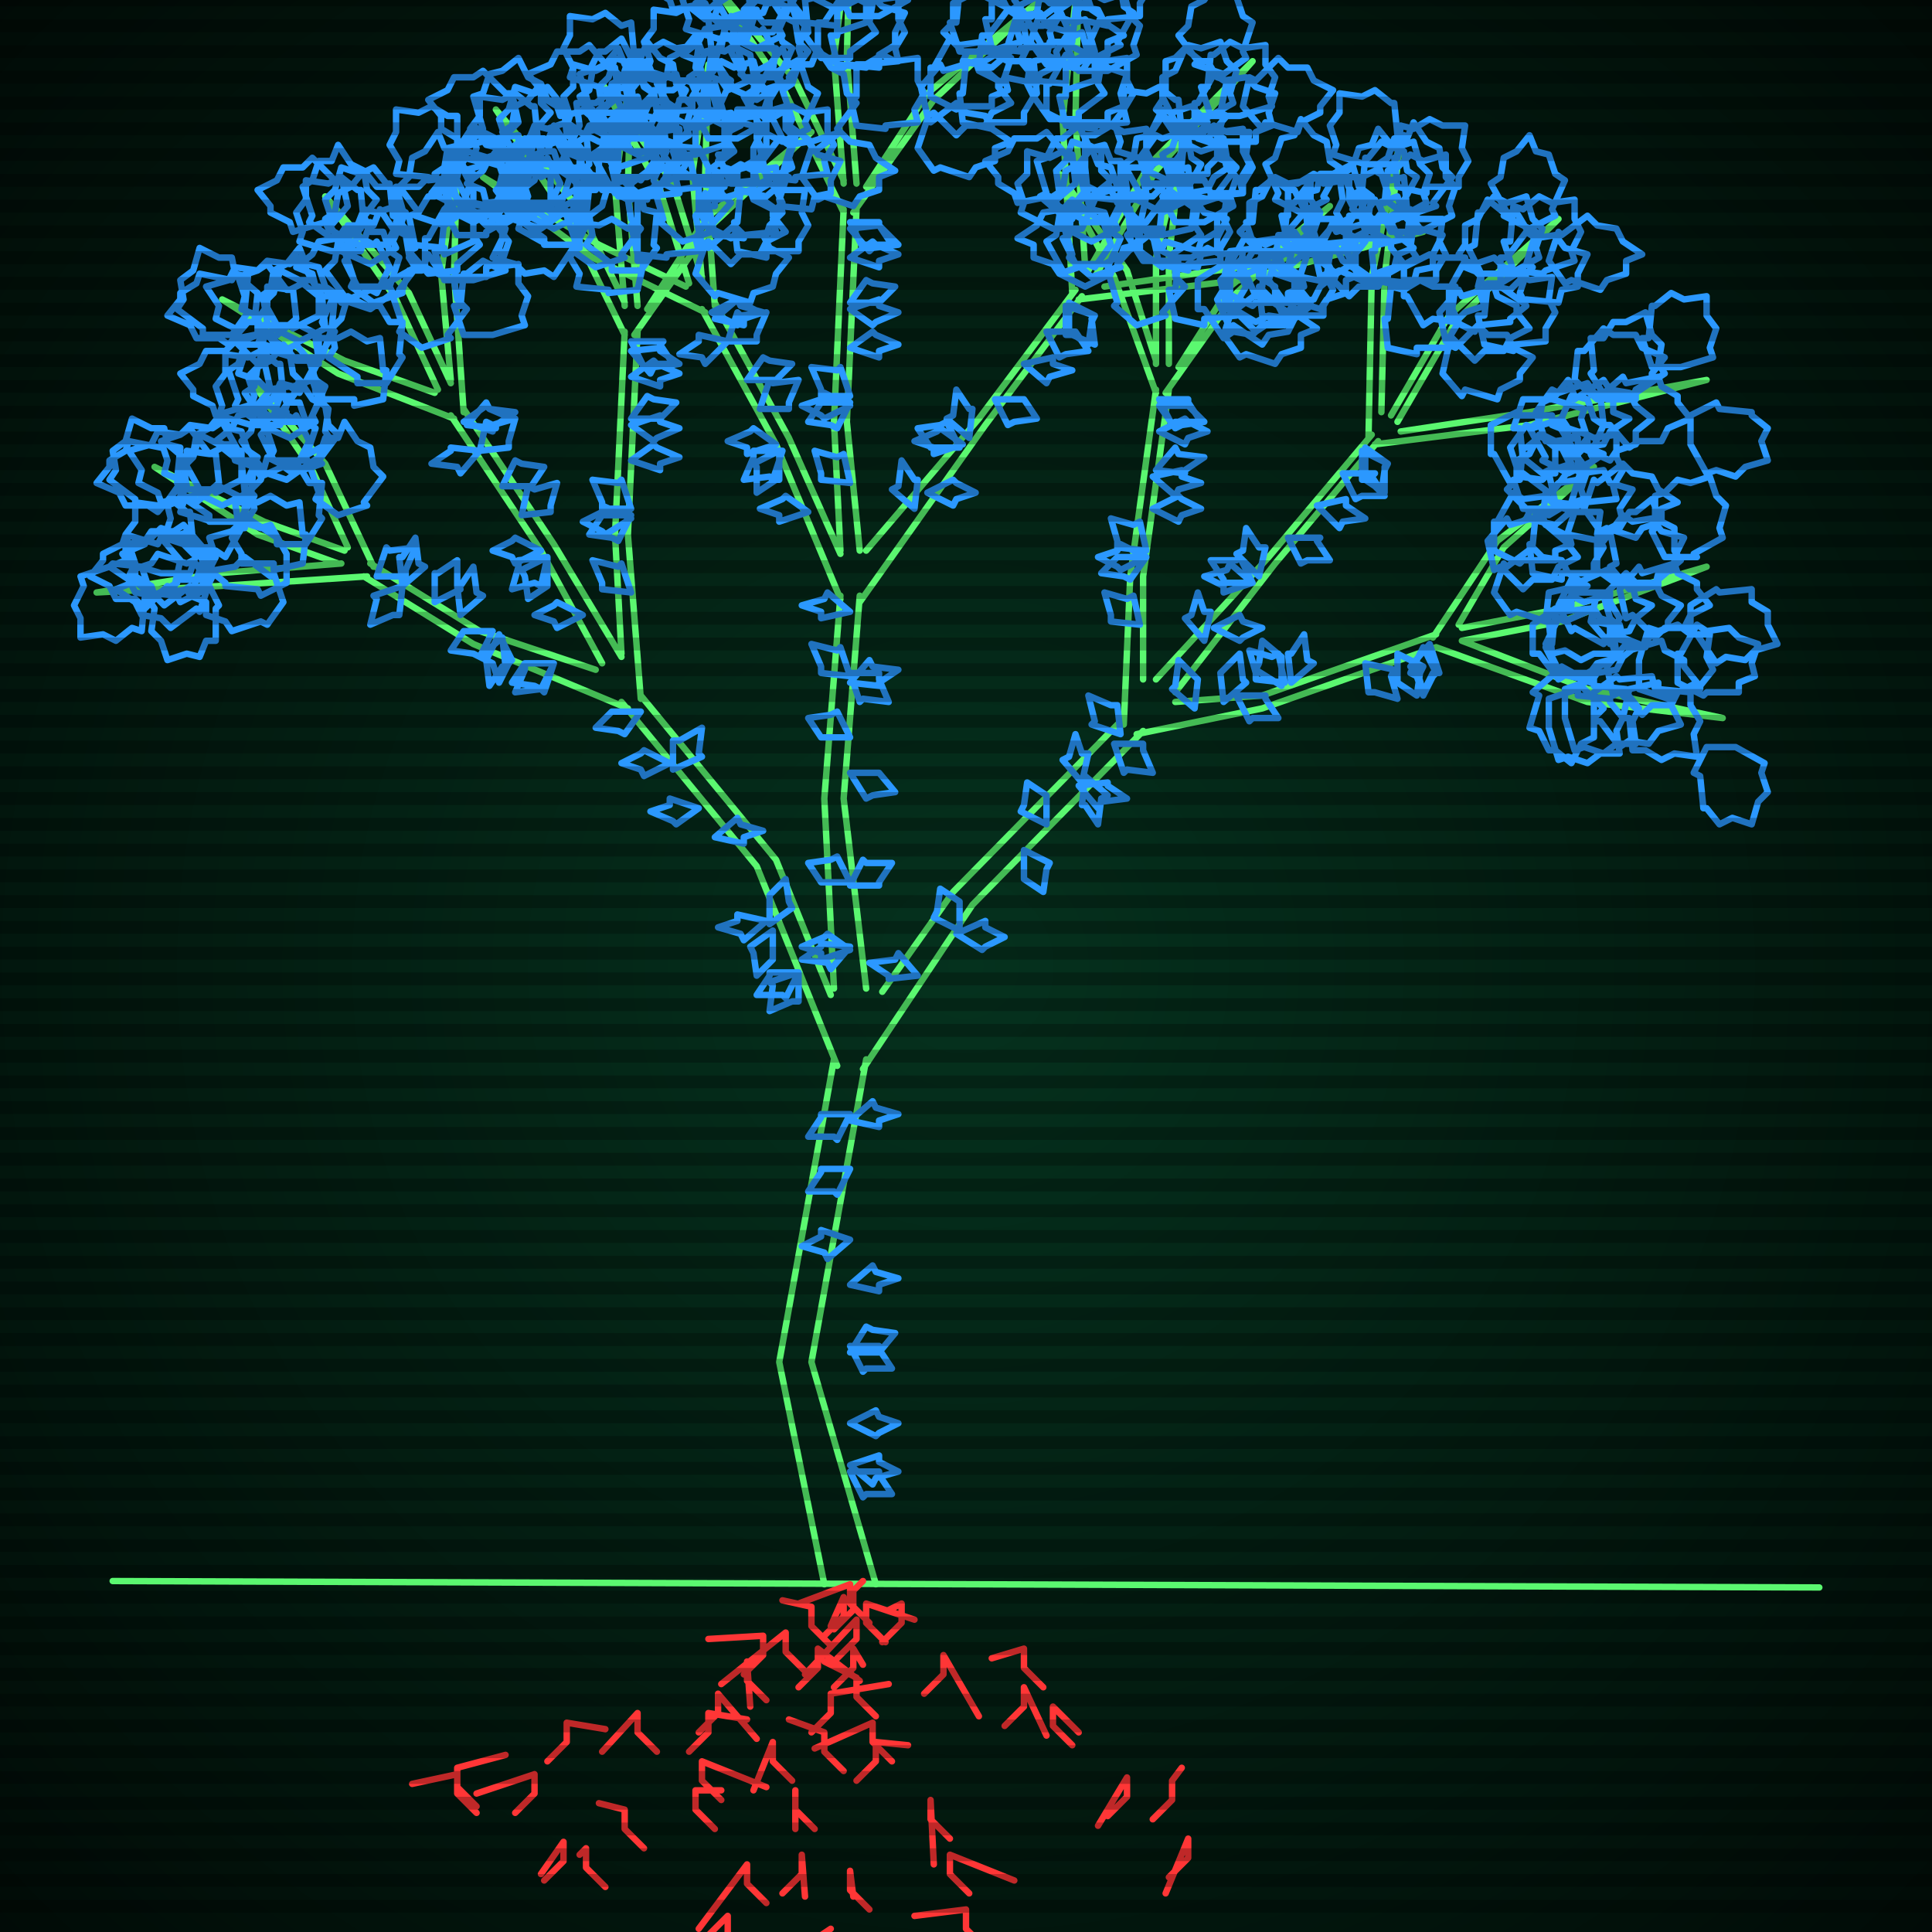 <svg xmlns="http://www.w3.org/2000/svg"
             width="600" height="600"
            >
    
            <style>
                @keyframes glow {0 % {opacity: 0.6;}
                3% {opacity: 0.9;} 30% {opacity: 0.6} 70% {opacity: 0.9}}
    
                .flicker {
                animation: glow 3s linear infinite alternate;
                animation-duration: 2.7s;
                animation-delay: 3.1s;
            }
    
    
            </style>
    
            <defs>
                <radialGradient id="screenGradient"
                                r="100%"
                >
                    <stop offset="0%" stop-color="#05321e"/>
                    <stop offset="90%" stop-color="black"/>
    
                </radialGradient>
            </defs>
    
            <rect
                fill="black"
                width="600" height="600"/>
    
            <rect
                className="flicker"
                fill="url(#screenGradient)"
                width="600" height="600"/>
    
    
            <path
                id="ground-path"
                className="flicker"
                style="fill: none;stroke: #5bf870;stroke-width:2px;stroke-linecap:round;stroke-linejoin:round;stroke-miterlimit:4;stroke-dasharray:none"
                d="M 35 491 L 565 493 "
            />
            <path
                id="branch-path"
                className="flicker"
                style="fill: none;stroke: #5bf870;stroke-width:2px;stroke-linecap:round;stroke-linejoin:round;stroke-miterlimit:4;stroke-dasharray:none"
                d="M 256 492 L 242 423 L 259 329 M 269 329 L 252 423 L 272 492 M 260 331 L 235 269 L 193 218 M 199 216 L 241 267 L 258 309 M 195 220 L 147 200 L 113 179 M 115 175 L 149 196 L 185 208 M 114 179 L 68 182 L 30 184 L 68 178 L 106 175 M 105 175 L 80 166 L 48 145 L 82 162 L 107 171 M 108 170 L 97 146 L 78 118 L 101 144 L 116 176 M 187 206 L 168 171 L 140 129 M 144 127 L 172 169 L 193 204 M 141 130 L 105 116 L 69 93 L 107 112 L 135 122 M 136 121 L 123 93 L 101 61 L 127 91 L 140 119 M 140 118 L 137 85 L 142 49 L 141 85 L 144 128 M 193 203 L 191 166 L 194 103 M 198 103 L 195 166 L 199 217 M 194 104 L 176 67 L 154 34 L 180 65 L 194 94 M 194 95 L 191 58 L 196 21 L 195 58 L 198 95 M 201 96 L 219 68 L 252 41 L 221 70 L 197 104 M 259 307 L 256 248 L 261 185 M 267 185 L 262 248 L 269 307 M 261 186 L 241 138 L 218 96 M 222 94 L 245 136 L 261 172 M 219 97 L 184 80 L 150 55 L 186 76 L 213 89 M 214 88 L 205 59 L 187 26 L 209 57 L 218 86 M 218 87 L 215 54 L 220 20 L 219 54 L 222 95 M 261 171 L 259 131 L 262 65 M 266 65 L 263 131 L 267 171 M 262 66 L 243 27 L 220 -7 L 247 25 L 262 56 M 262 57 L 259 18 L 264 -22 L 263 18 L 266 57 M 269 58 L 288 29 L 323 0 L 290 31 L 265 66 M 269 171 L 304 130 L 334 90 M 336 92 L 306 132 L 267 187 M 333 91 L 330 37 L 335 -9 L 334 37 L 337 83 M 338 84 L 357 51 L 389 19 L 359 53 L 340 86 M 343 89 L 385 83 L 442 72 L 385 87 L 335 93 M 274 308 L 296 277 L 349 223 M 355 227 L 302 281 L 268 332 M 349 225 L 351 179 L 359 121 M 363 121 L 355 179 L 355 211 M 359 122 L 346 86 L 329 54 L 350 84 L 359 112 M 359 113 L 359 80 L 367 46 L 363 80 L 363 113 M 366 114 L 382 89 L 413 64 L 384 91 L 362 122 M 359 211 L 394 173 L 426 135 M 428 137 L 396 175 L 365 215 M 425 136 L 426 86 L 435 43 L 430 86 L 429 128 M 432 129 L 450 98 L 484 68 L 452 100 L 434 131 M 435 134 L 475 128 L 530 118 L 475 132 L 427 138 M 365 218 L 392 216 L 446 197 M 446 201 L 392 220 L 353 228 M 445 198 L 465 168 L 495 145 L 467 170 L 453 194 M 454 195 L 485 189 L 530 176 L 485 193 L 454 199 M 454 199 L 493 214 L 535 223 L 493 218 L 446 201 "
            />
            <path
                id="leaf-path"
                className="flicker"
                style="fill: none;stroke: #2b98ff;stroke-width:2px;stroke-linecap:round;stroke-linejoin:round;stroke-miterlimit:4;stroke-dasharray:none"
                d="M 264 363 L 260 371 L 259 370 L 251 370 L 255 364 L 255 363 L 264 363 M 264 455 L 273 452 L 273 454 L 279 457 L 272 459 L 271 461 L 264 455 M 264 385 L 257 391 L 256 389 L 249 387 L 255 384 L 255 382 L 264 385 M 264 418 L 273 418 L 273 419 L 277 425 L 269 425 L 268 426 L 264 418 M 264 346 L 260 354 L 259 353 L 251 353 L 255 347 L 255 346 L 264 346 M 264 457 L 273 457 L 273 458 L 277 464 L 269 464 L 268 465 L 264 457 M 264 348 L 271 342 L 272 344 L 279 346 L 273 348 L 273 350 L 264 348 M 264 420 L 269 412 L 271 413 L 278 414 L 273 420 L 273 420 L 264 420 M 264 442 L 272 438 L 273 440 L 279 442 L 273 445 L 272 446 L 264 442 M 264 399 L 271 393 L 272 395 L 279 397 L 273 399 L 273 401 L 264 399 M 240 289 L 240 298 L 240 298 L 235 303 L 234 296 L 233 294 L 240 289 M 248 302 L 244 310 L 243 309 L 235 309 L 239 303 L 239 302 L 248 302 M 222 260 L 229 254 L 230 256 L 237 258 L 231 260 L 231 262 L 222 260 M 209 239 L 209 230 L 211 230 L 218 226 L 217 234 L 218 235 L 209 239 M 239 287 L 239 278 L 239 278 L 244 273 L 245 280 L 246 282 L 239 287 M 248 302 L 248 311 L 246 311 L 239 314 L 240 306 L 239 305 L 248 302 M 238 286 L 231 292 L 230 290 L 223 288 L 229 286 L 229 284 L 238 286 M 208 237 L 200 241 L 199 239 L 193 237 L 199 234 L 200 233 L 208 237 M 199 221 L 194 228 L 192 227 L 185 226 L 190 221 L 190 221 L 199 221 M 217 251 L 210 256 L 209 255 L 202 252 L 208 250 L 208 248 L 217 251 M 172 206 L 169 215 L 168 214 L 160 215 L 163 208 L 163 206 L 172 206 M 125 182 L 124 191 L 122 191 L 115 194 L 117 186 L 116 185 L 125 182 M 135 187 L 135 178 L 136 178 L 142 174 L 142 182 L 143 183 L 135 187 M 143 191 L 142 182 L 143 182 L 147 176 L 148 184 L 150 185 L 143 191 M 155 197 L 159 205 L 158 206 L 155 212 L 153 206 L 151 205 L 155 197 M 172 206 L 168 214 L 166 213 L 159 212 L 163 206 L 163 206 L 172 206 M 117 179 L 120 170 L 121 171 L 129 170 L 126 177 L 126 179 L 117 179 M 125 182 L 124 173 L 125 173 L 129 167 L 130 175 L 132 176 L 125 182 M 156 198 L 157 207 L 156 207 L 152 213 L 151 205 L 149 204 L 156 198 M 153 196 L 149 204 L 147 203 L 140 202 L 144 196 L 144 196 L 153 196 M 65 181 L 62 190 L 61 189 L 53 195 L 50 192 L 44 191 L 42 187 L 36 183 L 41 181 L 41 177 L 47 175 L 49 172 L 58 175 L 60 174 L 65 181 M 88 187 L 83 194 L 81 193 L 72 196 L 70 193 L 64 191 L 64 187 L 59 185 L 65 181 L 67 177 L 73 176 L 76 173 L 84 179 L 85 178 L 88 187 M 66 179 L 59 185 L 58 183 L 48 185 L 47 182 L 42 179 L 42 177 L 38 172 L 45 169 L 47 165 L 54 165 L 57 163 L 63 170 L 65 170 L 66 179 M 64 183 L 56 187 L 55 185 L 45 184 L 45 183 L 40 179 L 42 175 L 40 169 L 47 167 L 50 164 L 56 166 L 59 165 L 64 174 L 64 174 L 64 183 M 63 174 L 60 183 L 59 182 L 51 188 L 48 185 L 42 184 L 40 180 L 34 176 L 39 174 L 39 170 L 45 168 L 47 165 L 56 168 L 58 167 L 63 174 M 89 181 L 81 185 L 80 183 L 70 182 L 70 181 L 65 177 L 67 173 L 65 167 L 72 165 L 75 162 L 81 164 L 84 163 L 89 172 L 89 172 L 89 181 M 64 180 L 68 188 L 67 189 L 67 199 L 64 199 L 62 204 L 58 203 L 52 205 L 50 199 L 47 196 L 48 189 L 46 186 L 55 181 L 55 180 L 64 180 M 59 178 L 50 178 L 50 178 L 40 175 L 41 172 L 39 166 L 42 162 L 42 156 L 49 157 L 53 155 L 58 159 L 59 159 L 60 169 L 62 169 L 59 178 M 44 176 L 47 185 L 45 185 L 44 196 L 41 195 L 36 199 L 32 197 L 25 198 L 25 192 L 23 188 L 26 182 L 25 179 L 34 176 L 35 175 L 44 176 M 56 174 L 54 183 L 52 182 L 45 189 L 42 186 L 36 186 L 34 182 L 28 179 L 32 174 L 32 172 L 38 169 L 39 166 L 49 169 L 50 167 L 56 174 M 94 175 L 85 177 L 85 175 L 75 175 L 75 172 L 72 167 L 74 163 L 73 156 L 80 156 L 84 154 L 89 157 L 93 156 L 94 166 L 95 166 L 94 175 M 75 162 L 66 162 L 66 162 L 56 159 L 57 156 L 55 150 L 58 146 L 58 140 L 65 141 L 69 139 L 74 143 L 75 143 L 76 153 L 78 153 L 75 162 M 74 162 L 65 162 L 65 160 L 56 154 L 58 151 L 57 145 L 60 142 L 62 135 L 68 138 L 72 138 L 75 143 L 79 143 L 78 153 L 79 154 L 74 162 M 75 149 L 67 153 L 66 152 L 56 152 L 56 149 L 51 147 L 52 143 L 50 137 L 56 135 L 59 132 L 66 133 L 69 131 L 74 140 L 75 140 L 75 149 M 95 169 L 86 169 L 86 167 L 77 161 L 79 158 L 78 152 L 81 149 L 83 142 L 89 145 L 93 145 L 96 150 L 100 150 L 99 160 L 100 161 L 95 169 M 76 155 L 76 164 L 75 164 L 70 173 L 67 171 L 60 172 L 57 169 L 51 167 L 53 161 L 52 157 L 57 155 L 57 152 L 67 152 L 68 151 L 76 155 M 69 157 L 61 153 L 62 152 L 57 143 L 60 141 L 61 135 L 65 133 L 69 128 L 71 133 L 75 134 L 77 140 L 80 142 L 76 151 L 77 153 L 69 157 M 58 143 L 57 152 L 55 152 L 49 159 L 46 157 L 39 157 L 37 153 L 30 150 L 34 145 L 34 143 L 39 140 L 40 137 L 50 139 L 51 137 L 58 143 M 68 150 L 61 156 L 60 154 L 50 156 L 49 153 L 43 150 L 44 146 L 40 140 L 47 138 L 49 134 L 56 135 L 59 133 L 65 141 L 67 141 L 68 150 M 51 157 L 42 157 L 42 155 L 34 149 L 36 146 L 35 140 L 39 137 L 41 130 L 47 133 L 51 133 L 52 138 L 56 139 L 55 149 L 56 150 L 51 157 M 89 149 L 80 146 L 81 145 L 75 137 L 78 134 L 79 128 L 83 126 L 87 120 L 89 125 L 93 125 L 95 131 L 98 133 L 95 142 L 96 144 L 89 149 M 91 147 L 84 142 L 85 140 L 82 131 L 85 129 L 87 123 L 91 123 L 93 118 L 97 124 L 101 126 L 102 132 L 105 135 L 99 143 L 100 144 L 91 147 M 96 131 L 87 131 L 87 131 L 78 126 L 79 123 L 77 117 L 80 114 L 82 107 L 88 109 L 92 107 L 96 112 L 97 112 L 98 122 L 100 123 L 96 131 M 105 160 L 98 155 L 99 153 L 96 144 L 99 142 L 101 136 L 105 136 L 107 131 L 111 137 L 115 139 L 116 145 L 119 148 L 113 156 L 114 157 L 105 160 M 96 137 L 92 145 L 90 144 L 81 148 L 79 145 L 73 143 L 72 139 L 67 137 L 72 133 L 74 129 L 80 128 L 82 125 L 91 130 L 92 129 L 96 137 M 85 143 L 81 135 L 82 134 L 82 124 L 85 124 L 87 119 L 91 120 L 97 118 L 99 124 L 102 127 L 101 134 L 103 137 L 94 142 L 94 143 L 85 143 M 84 121 L 78 128 L 77 126 L 67 129 L 66 126 L 60 123 L 60 121 L 56 116 L 62 113 L 64 109 L 70 109 L 73 106 L 80 113 L 82 112 L 84 121 M 87 132 L 78 132 L 78 132 L 68 129 L 69 126 L 67 120 L 70 116 L 70 110 L 77 111 L 81 109 L 86 113 L 87 113 L 88 123 L 90 123 L 87 132 M 80 131 L 73 126 L 74 124 L 71 115 L 74 113 L 76 107 L 80 107 L 82 102 L 86 108 L 90 110 L 91 116 L 94 119 L 88 127 L 89 128 L 80 131 M 90 136 L 81 132 L 82 131 L 76 122 L 79 120 L 80 114 L 84 112 L 88 107 L 92 112 L 96 112 L 98 118 L 101 120 L 97 129 L 98 131 L 90 136 M 149 140 L 143 147 L 142 145 L 134 144 L 140 140 L 140 139 L 149 140 M 156 151 L 160 143 L 162 144 L 169 145 L 165 151 L 165 151 L 156 151 M 162 160 L 164 151 L 166 152 L 173 150 L 171 157 L 171 159 L 162 160 M 170 173 L 170 182 L 170 182 L 164 186 L 163 179 L 162 177 L 170 173 M 181 191 L 173 195 L 172 193 L 166 191 L 172 188 L 173 187 L 181 191 M 144 131 L 151 126 L 152 127 L 159 130 L 153 132 L 153 134 L 144 131 M 149 140 L 151 131 L 153 132 L 160 130 L 158 137 L 158 139 L 149 140 M 170 173 L 168 182 L 166 181 L 159 183 L 161 176 L 161 174 L 170 173 M 168 171 L 160 175 L 159 173 L 153 171 L 159 168 L 160 167 L 168 171 M 145 132 L 151 125 L 152 127 L 160 128 L 154 132 L 154 133 L 145 132 M 119 124 L 110 126 L 110 124 L 100 124 L 100 121 L 97 116 L 99 112 L 98 105 L 105 105 L 109 103 L 114 106 L 118 105 L 119 115 L 120 115 L 119 124 M 100 111 L 91 111 L 91 111 L 81 108 L 82 105 L 80 99 L 83 95 L 83 89 L 90 90 L 94 88 L 99 92 L 100 92 L 101 102 L 103 102 L 100 111 M 99 111 L 90 111 L 90 109 L 81 103 L 83 100 L 82 94 L 85 91 L 87 84 L 93 87 L 97 87 L 100 92 L 104 92 L 103 102 L 104 103 L 99 111 M 99 98 L 91 102 L 90 101 L 80 101 L 80 98 L 75 96 L 76 92 L 74 86 L 80 84 L 83 81 L 90 82 L 93 80 L 98 89 L 99 89 L 99 98 M 120 119 L 111 119 L 111 117 L 102 111 L 104 108 L 103 102 L 106 99 L 108 92 L 114 95 L 118 95 L 121 100 L 125 100 L 124 110 L 125 111 L 120 119 M 99 104 L 99 113 L 98 113 L 93 122 L 90 120 L 83 121 L 80 118 L 74 116 L 76 110 L 75 106 L 80 104 L 80 101 L 90 101 L 91 100 L 99 104 M 93 106 L 85 102 L 86 101 L 81 92 L 84 90 L 85 84 L 89 82 L 93 77 L 95 82 L 99 83 L 101 89 L 104 91 L 100 100 L 101 102 L 93 106 M 80 91 L 79 100 L 77 100 L 71 107 L 68 105 L 61 105 L 59 101 L 52 98 L 56 93 L 56 91 L 61 88 L 62 85 L 72 87 L 73 85 L 80 91 M 92 99 L 85 105 L 84 103 L 74 105 L 73 102 L 67 99 L 68 95 L 64 89 L 71 87 L 73 83 L 80 84 L 83 82 L 89 90 L 91 90 L 92 99 M 72 104 L 63 104 L 63 102 L 55 96 L 57 93 L 56 87 L 60 84 L 62 77 L 68 80 L 72 80 L 73 85 L 77 86 L 76 96 L 77 97 L 72 104 M 115 96 L 106 93 L 107 92 L 101 84 L 104 81 L 105 75 L 109 73 L 113 67 L 115 72 L 119 72 L 121 78 L 124 80 L 121 89 L 122 91 L 115 96 M 116 94 L 109 89 L 110 87 L 107 78 L 110 76 L 112 70 L 116 70 L 118 65 L 122 71 L 126 73 L 127 79 L 130 82 L 124 90 L 125 91 L 116 94 M 120 76 L 111 76 L 111 76 L 102 71 L 103 68 L 101 62 L 104 59 L 106 52 L 112 54 L 116 52 L 120 57 L 121 57 L 122 67 L 124 68 L 120 76 M 131 108 L 124 103 L 125 101 L 122 92 L 125 90 L 127 84 L 131 84 L 133 79 L 137 85 L 141 87 L 142 93 L 145 96 L 139 104 L 140 105 L 131 108 M 121 83 L 117 91 L 115 90 L 106 94 L 104 91 L 98 89 L 97 85 L 92 83 L 97 79 L 99 75 L 105 74 L 107 71 L 116 76 L 117 75 L 121 83 M 111 89 L 107 81 L 108 80 L 108 70 L 111 70 L 113 65 L 117 66 L 123 64 L 125 70 L 128 73 L 127 80 L 129 83 L 120 88 L 120 89 L 111 89 M 108 64 L 102 71 L 101 69 L 91 72 L 90 69 L 84 66 L 84 64 L 80 59 L 86 56 L 88 52 L 94 52 L 97 49 L 104 56 L 106 55 L 108 64 M 112 78 L 103 78 L 103 78 L 93 75 L 94 72 L 92 66 L 95 62 L 95 56 L 102 57 L 106 55 L 111 59 L 112 59 L 113 69 L 115 69 L 112 78 M 103 74 L 96 69 L 97 67 L 94 58 L 97 56 L 99 50 L 103 50 L 105 45 L 109 51 L 113 53 L 114 59 L 117 62 L 111 70 L 112 71 L 103 74 M 115 82 L 106 78 L 107 77 L 101 68 L 104 66 L 105 60 L 109 58 L 113 53 L 117 58 L 121 58 L 123 64 L 126 66 L 122 75 L 123 77 L 115 82 M 138 87 L 135 78 L 137 78 L 138 68 L 139 68 L 144 64 L 148 66 L 155 65 L 155 71 L 158 75 L 156 81 L 157 84 L 147 87 L 147 87 L 138 87 M 147 69 L 139 65 L 140 63 L 135 54 L 138 52 L 139 46 L 143 45 L 147 39 L 151 45 L 155 46 L 156 52 L 159 54 L 154 63 L 155 65 L 147 69 M 144 104 L 141 95 L 143 95 L 144 85 L 145 85 L 150 81 L 154 83 L 161 82 L 161 88 L 164 92 L 162 98 L 163 101 L 153 104 L 153 104 L 144 104 M 147 75 L 138 79 L 138 77 L 128 76 L 128 74 L 123 69 L 125 65 L 123 58 L 130 58 L 133 55 L 139 57 L 142 56 L 147 66 L 147 66 L 147 75 M 132 83 L 132 74 L 133 74 L 138 65 L 141 67 L 148 66 L 151 69 L 157 71 L 155 77 L 156 81 L 151 83 L 151 86 L 141 86 L 140 87 L 132 83 M 142 55 L 133 56 L 133 55 L 123 54 L 124 50 L 121 45 L 123 41 L 123 34 L 130 35 L 134 33 L 139 36 L 142 36 L 142 46 L 144 46 L 142 55 M 138 70 L 129 67 L 130 66 L 124 58 L 127 55 L 128 49 L 132 47 L 136 41 L 138 46 L 142 46 L 144 52 L 147 54 L 144 63 L 145 65 L 138 70 M 142 63 L 140 54 L 142 54 L 142 44 L 145 44 L 150 41 L 154 43 L 161 42 L 161 49 L 163 53 L 160 58 L 161 62 L 151 63 L 151 64 L 142 63 M 142 73 L 138 65 L 139 64 L 139 54 L 142 54 L 144 49 L 148 50 L 154 48 L 156 54 L 159 57 L 158 64 L 160 67 L 151 72 L 151 73 L 142 73 M 133 85 L 127 78 L 129 77 L 127 67 L 130 66 L 133 61 L 135 61 L 140 57 L 143 64 L 147 66 L 147 73 L 149 76 L 142 82 L 142 84 L 133 85 M 196 132 L 205 129 L 205 131 L 211 133 L 204 136 L 203 137 L 196 132 M 196 143 L 203 138 L 204 139 L 211 142 L 205 144 L 205 146 L 196 143 M 196 160 L 192 168 L 190 167 L 183 166 L 187 160 L 187 160 L 196 160 M 196 184 L 187 183 L 187 181 L 184 174 L 192 176 L 193 175 L 196 184 M 196 106 L 206 106 L 205 107 L 209 113 L 202 113 L 200 114 L 196 106 M 196 117 L 203 112 L 204 113 L 211 116 L 205 118 L 205 120 L 196 117 M 196 161 L 188 166 L 187 165 L 181 162 L 187 159 L 187 157 L 196 161 M 196 158 L 187 158 L 187 156 L 184 149 L 192 150 L 193 149 L 196 158 M 196 109 L 205 108 L 205 109 L 211 113 L 203 114 L 202 116 L 196 109 M 196 130 L 201 123 L 203 124 L 210 125 L 205 130 L 205 130 L 196 130 M 168 71 L 159 68 L 160 67 L 154 59 L 157 56 L 158 50 L 162 48 L 166 42 L 168 47 L 172 47 L 174 53 L 177 55 L 174 64 L 175 66 L 168 71 M 170 68 L 163 63 L 164 61 L 161 52 L 164 50 L 166 44 L 170 44 L 172 39 L 176 45 L 180 47 L 181 53 L 184 56 L 178 64 L 179 65 L 170 68 M 174 51 L 165 51 L 165 51 L 156 46 L 157 43 L 155 37 L 158 34 L 160 27 L 166 29 L 170 27 L 174 32 L 175 32 L 176 42 L 178 43 L 174 51 M 185 83 L 178 78 L 179 76 L 176 67 L 179 65 L 181 59 L 185 59 L 187 54 L 191 60 L 195 62 L 196 68 L 199 71 L 193 79 L 194 80 L 185 83 M 174 57 L 170 65 L 168 64 L 159 68 L 157 65 L 151 63 L 150 59 L 145 57 L 150 53 L 152 49 L 158 48 L 160 45 L 169 50 L 170 49 L 174 57 M 164 63 L 160 55 L 161 54 L 161 44 L 164 44 L 166 39 L 170 40 L 176 38 L 178 44 L 181 47 L 180 54 L 182 57 L 173 62 L 173 63 L 164 63 M 161 38 L 154 45 L 153 43 L 143 46 L 142 43 L 137 40 L 137 36 L 133 31 L 139 28 L 141 24 L 147 24 L 150 22 L 157 29 L 159 29 L 161 38 M 166 52 L 157 52 L 157 52 L 147 49 L 148 46 L 146 40 L 149 36 L 149 30 L 156 31 L 160 29 L 165 33 L 166 33 L 167 43 L 169 43 L 166 52 M 156 47 L 149 41 L 150 40 L 147 30 L 150 29 L 152 23 L 156 22 L 161 18 L 164 24 L 168 26 L 168 32 L 171 35 L 164 43 L 165 44 L 156 47 M 168 55 L 160 51 L 161 50 L 156 41 L 159 39 L 160 33 L 164 31 L 168 26 L 170 31 L 174 32 L 176 38 L 179 40 L 175 49 L 176 51 L 168 55 M 192 61 L 190 52 L 192 52 L 192 42 L 195 42 L 200 39 L 204 41 L 211 40 L 211 47 L 213 51 L 210 56 L 211 60 L 201 61 L 201 62 L 192 61 M 201 42 L 193 38 L 194 36 L 190 27 L 193 25 L 195 19 L 199 18 L 201 13 L 205 18 L 209 20 L 210 26 L 213 28 L 208 37 L 209 38 L 201 42 M 198 79 L 196 70 L 198 70 L 198 60 L 201 60 L 206 57 L 210 59 L 217 58 L 217 65 L 219 69 L 216 74 L 217 78 L 207 79 L 207 80 L 198 79 M 201 49 L 192 52 L 192 50 L 182 49 L 182 48 L 178 43 L 180 39 L 179 32 L 185 32 L 189 29 L 195 31 L 198 30 L 201 40 L 201 40 L 201 49 M 186 57 L 186 48 L 187 48 L 192 39 L 195 41 L 202 40 L 205 43 L 211 45 L 209 51 L 210 55 L 205 57 L 205 60 L 195 60 L 194 61 L 186 57 M 196 27 L 187 28 L 186 27 L 177 24 L 178 21 L 175 15 L 177 11 L 177 5 L 184 6 L 188 4 L 193 8 L 196 7 L 197 18 L 199 18 L 196 27 M 192 44 L 184 40 L 185 39 L 180 30 L 183 28 L 184 22 L 188 20 L 192 15 L 194 20 L 198 21 L 200 27 L 203 29 L 199 38 L 200 40 L 192 44 M 196 35 L 194 26 L 196 26 L 197 16 L 201 16 L 206 13 L 210 15 L 217 14 L 216 21 L 218 25 L 215 30 L 215 34 L 205 35 L 205 37 L 196 35 M 196 47 L 192 39 L 194 38 L 195 28 L 196 28 L 200 23 L 204 25 L 210 23 L 212 30 L 215 33 L 213 39 L 214 42 L 205 47 L 205 47 L 196 47 M 187 59 L 182 52 L 183 51 L 182 41 L 186 40 L 187 35 L 191 35 L 197 32 L 199 39 L 203 42 L 202 48 L 204 51 L 196 57 L 196 59 L 187 59 M 238 55 L 236 46 L 238 46 L 238 36 L 241 36 L 246 33 L 250 35 L 257 34 L 257 41 L 259 45 L 256 50 L 257 54 L 247 55 L 247 56 L 238 55 M 216 85 L 219 76 L 220 77 L 228 70 L 231 73 L 237 73 L 239 77 L 245 80 L 241 85 L 240 89 L 234 91 L 233 94 L 223 91 L 222 92 L 216 85 M 238 61 L 229 59 L 230 57 L 223 50 L 226 47 L 226 41 L 230 39 L 233 33 L 238 37 L 240 37 L 243 43 L 246 44 L 243 54 L 245 55 L 238 61 M 216 67 L 222 60 L 223 62 L 233 59 L 234 62 L 240 65 L 240 67 L 244 72 L 238 75 L 236 79 L 230 79 L 227 82 L 220 75 L 218 76 L 216 67 M 243 44 L 235 40 L 236 39 L 231 30 L 234 28 L 235 22 L 239 20 L 243 15 L 245 20 L 249 21 L 251 27 L 254 29 L 250 38 L 251 40 L 243 44 M 227 57 L 223 48 L 225 48 L 226 38 L 228 38 L 233 33 L 237 35 L 244 33 L 244 40 L 247 43 L 245 49 L 246 52 L 236 57 L 236 57 L 227 57 M 249 55 L 252 46 L 253 47 L 261 41 L 264 44 L 270 45 L 272 49 L 278 53 L 273 55 L 273 59 L 267 61 L 265 64 L 256 61 L 254 62 L 249 55 M 234 60 L 234 51 L 236 51 L 242 43 L 245 45 L 251 44 L 254 48 L 261 50 L 258 56 L 258 60 L 253 61 L 252 65 L 242 64 L 241 65 L 234 60 M 219 70 L 219 60 L 220 61 L 225 52 L 228 53 L 235 51 L 238 54 L 244 56 L 242 62 L 243 66 L 239 70 L 238 73 L 228 73 L 227 74 L 219 70 M 229 78 L 228 69 L 229 69 L 230 59 L 234 60 L 239 57 L 243 59 L 250 59 L 249 66 L 251 70 L 248 75 L 248 78 L 238 78 L 238 80 L 229 78 M 264 295 L 255 298 L 255 296 L 249 294 L 256 291 L 257 290 L 264 295 M 264 240 L 273 240 L 273 240 L 278 246 L 271 247 L 269 248 L 264 240 M 264 212 L 270 205 L 271 207 L 279 208 L 273 212 L 273 213 L 264 212 M 264 275 L 268 267 L 269 268 L 277 268 L 273 274 L 273 275 L 264 275 M 264 294 L 258 301 L 257 299 L 249 298 L 255 294 L 255 293 L 264 294 M 264 274 L 255 274 L 255 274 L 251 268 L 258 267 L 260 266 L 264 274 M 264 210 L 255 209 L 255 207 L 252 200 L 260 202 L 261 201 L 264 210 M 264 190 L 255 192 L 255 190 L 249 188 L 256 186 L 257 184 L 264 190 M 264 229 L 255 229 L 255 229 L 251 223 L 258 222 L 260 221 L 264 229 M 264 209 L 273 209 L 273 211 L 276 218 L 268 217 L 267 218 L 264 209 M 226 106 L 219 113 L 218 111 L 211 110 L 217 106 L 217 104 L 226 106 M 232 118 L 237 111 L 239 112 L 246 113 L 241 118 L 241 118 L 232 118 M 236 127 L 239 118 L 240 119 L 248 118 L 245 125 L 245 127 L 236 127 M 242 140 L 242 149 L 241 149 L 235 153 L 235 145 L 234 144 L 242 140 M 251 159 L 242 162 L 242 160 L 236 158 L 243 155 L 244 154 L 251 159 M 221 97 L 229 93 L 230 94 L 236 97 L 230 99 L 229 101 L 221 97 M 226 106 L 229 97 L 230 98 L 238 97 L 235 104 L 235 106 L 226 106 M 243 140 L 240 149 L 239 148 L 231 149 L 234 142 L 234 140 L 243 140 M 241 138 L 232 141 L 232 139 L 226 137 L 233 134 L 234 133 L 241 138 M 222 99 L 229 93 L 230 95 L 237 97 L 231 99 L 231 101 L 222 99 M 198 90 L 189 91 L 189 90 L 179 89 L 180 85 L 177 80 L 179 76 L 179 69 L 186 70 L 190 68 L 195 71 L 198 71 L 198 81 L 200 81 L 198 90 M 179 76 L 170 76 L 170 76 L 161 71 L 162 68 L 160 62 L 163 59 L 165 52 L 171 54 L 175 52 L 179 57 L 180 57 L 181 67 L 183 68 L 179 76 M 178 76 L 169 76 L 169 74 L 161 68 L 163 65 L 162 59 L 166 56 L 168 49 L 174 52 L 178 52 L 179 57 L 183 58 L 182 68 L 183 69 L 178 76 M 179 62 L 171 66 L 170 65 L 160 65 L 159 62 L 155 58 L 156 54 L 154 48 L 160 46 L 163 43 L 170 45 L 173 44 L 178 53 L 179 52 L 179 62 M 199 84 L 190 84 L 190 82 L 182 76 L 184 73 L 183 67 L 187 64 L 189 57 L 195 60 L 199 60 L 200 65 L 204 66 L 203 76 L 204 77 L 199 84 M 180 68 L 180 77 L 178 77 L 172 86 L 169 84 L 163 85 L 160 82 L 153 80 L 156 74 L 156 70 L 161 67 L 161 63 L 171 64 L 172 63 L 180 68 M 172 71 L 164 67 L 165 65 L 161 56 L 164 54 L 166 48 L 170 47 L 172 42 L 176 47 L 180 49 L 181 55 L 184 57 L 179 66 L 180 67 L 172 71 M 162 55 L 160 64 L 158 63 L 151 70 L 148 67 L 142 67 L 140 63 L 134 60 L 138 55 L 138 53 L 144 50 L 145 47 L 155 50 L 156 48 L 162 55 M 171 63 L 164 68 L 163 67 L 153 68 L 152 64 L 147 63 L 147 59 L 144 53 L 151 51 L 154 47 L 160 48 L 163 46 L 169 54 L 171 54 L 171 63 M 154 67 L 145 66 L 145 64 L 138 58 L 140 55 L 140 48 L 144 46 L 147 39 L 152 43 L 154 43 L 157 48 L 160 49 L 158 59 L 160 60 L 154 67 M 196 62 L 188 58 L 189 57 L 184 48 L 187 46 L 188 40 L 192 38 L 196 33 L 198 38 L 202 39 L 204 45 L 207 47 L 203 56 L 204 58 L 196 62 M 198 60 L 191 54 L 192 53 L 189 43 L 192 42 L 194 36 L 198 35 L 203 31 L 206 37 L 210 39 L 210 45 L 213 48 L 206 56 L 207 57 L 198 60 M 203 43 L 194 43 L 194 42 L 185 37 L 187 34 L 186 27 L 189 24 L 191 18 L 197 20 L 201 19 L 203 24 L 206 24 L 206 34 L 207 35 L 203 43 M 212 75 L 205 69 L 206 68 L 203 58 L 206 57 L 208 51 L 212 50 L 217 46 L 220 52 L 224 54 L 224 60 L 227 63 L 220 71 L 221 72 L 212 75 M 204 49 L 199 56 L 197 55 L 188 58 L 186 55 L 180 53 L 180 49 L 175 47 L 181 43 L 183 39 L 189 38 L 192 35 L 200 41 L 201 40 L 204 49 M 192 55 L 188 47 L 190 46 L 191 36 L 192 36 L 196 31 L 200 33 L 206 31 L 208 38 L 211 41 L 209 47 L 210 50 L 201 55 L 201 55 L 192 55 M 192 30 L 185 36 L 184 34 L 174 36 L 173 33 L 168 30 L 168 28 L 164 23 L 171 20 L 173 16 L 180 16 L 183 14 L 189 21 L 191 21 L 192 30 M 195 44 L 186 44 L 186 44 L 176 39 L 177 36 L 175 30 L 178 27 L 178 20 L 185 22 L 189 20 L 194 25 L 196 25 L 197 35 L 199 35 L 195 44 M 188 40 L 181 34 L 183 33 L 180 23 L 183 22 L 186 16 L 188 16 L 193 12 L 196 18 L 200 20 L 200 26 L 203 29 L 196 36 L 197 38 L 188 40 M 198 48 L 190 44 L 191 43 L 186 34 L 189 32 L 190 26 L 194 24 L 198 19 L 200 24 L 204 25 L 206 31 L 209 33 L 205 42 L 206 44 L 198 48 M 216 57 L 214 48 L 216 48 L 216 38 L 219 38 L 224 35 L 228 37 L 235 36 L 235 43 L 237 47 L 234 52 L 235 56 L 225 57 L 225 58 L 216 57 M 225 39 L 217 35 L 218 33 L 214 24 L 217 22 L 219 16 L 223 15 L 225 10 L 229 15 L 233 17 L 234 23 L 237 25 L 232 34 L 233 35 L 225 39 M 222 73 L 220 64 L 222 64 L 222 54 L 225 54 L 230 51 L 234 53 L 241 52 L 241 59 L 243 63 L 240 68 L 241 72 L 231 73 L 231 74 L 222 73 M 225 45 L 216 48 L 216 46 L 206 45 L 206 44 L 202 39 L 204 35 L 203 28 L 209 28 L 213 25 L 219 27 L 222 26 L 225 36 L 225 36 L 225 45 M 210 52 L 210 43 L 212 43 L 218 34 L 221 36 L 227 35 L 230 38 L 237 40 L 234 46 L 234 50 L 229 53 L 229 57 L 219 56 L 218 57 L 210 52 M 220 25 L 211 25 L 211 25 L 201 22 L 202 19 L 200 13 L 203 9 L 203 3 L 210 4 L 214 2 L 219 6 L 220 6 L 221 16 L 223 16 L 220 25 M 216 40 L 208 36 L 209 35 L 204 26 L 207 24 L 208 18 L 212 16 L 216 11 L 218 16 L 222 17 L 224 23 L 227 25 L 223 34 L 224 36 L 216 40 M 220 34 L 219 25 L 220 25 L 221 15 L 225 16 L 230 13 L 234 15 L 241 15 L 240 22 L 242 26 L 239 31 L 239 34 L 229 34 L 229 36 L 220 34 M 220 43 L 216 35 L 218 34 L 219 24 L 220 24 L 224 19 L 228 21 L 234 19 L 236 26 L 239 29 L 237 35 L 238 38 L 229 43 L 229 43 L 220 43 M 211 55 L 206 48 L 207 47 L 206 37 L 210 36 L 211 31 L 215 31 L 221 28 L 223 35 L 227 38 L 226 44 L 228 47 L 220 53 L 220 55 L 211 55 M 264 96 L 273 93 L 273 95 L 279 97 L 272 100 L 271 101 L 264 96 M 264 108 L 271 103 L 272 104 L 279 107 L 273 109 L 273 111 L 264 108 M 264 125 L 260 133 L 258 132 L 251 131 L 255 125 L 255 125 L 264 125 M 264 150 L 255 149 L 255 147 L 253 140 L 260 142 L 262 141 L 264 150 M 264 69 L 273 69 L 273 70 L 277 76 L 269 76 L 268 77 L 264 69 M 264 80 L 271 75 L 272 76 L 279 79 L 273 81 L 273 83 L 264 80 M 264 126 L 256 130 L 255 129 L 249 126 L 255 124 L 256 122 L 264 126 M 264 123 L 255 123 L 255 121 L 252 114 L 260 115 L 261 114 L 264 123 M 264 71 L 273 70 L 274 71 L 279 76 L 271 77 L 270 78 L 264 71 M 264 94 L 269 87 L 271 88 L 278 89 L 273 94 L 273 94 L 264 94 M 235 31 L 226 27 L 227 26 L 221 17 L 224 15 L 225 9 L 229 7 L 233 2 L 237 7 L 241 7 L 243 13 L 246 15 L 242 24 L 243 26 L 235 31 M 237 28 L 230 23 L 231 21 L 228 12 L 231 10 L 233 4 L 237 4 L 239 -1 L 243 5 L 247 7 L 248 13 L 251 16 L 245 24 L 246 25 L 237 28 M 240 10 L 231 10 L 231 10 L 222 5 L 223 2 L 221 -4 L 224 -7 L 226 -14 L 232 -12 L 236 -14 L 240 -9 L 241 -9 L 242 1 L 244 2 L 240 10 M 252 44 L 245 39 L 246 37 L 243 28 L 246 26 L 248 20 L 252 20 L 254 15 L 258 21 L 262 23 L 263 29 L 266 32 L 260 40 L 261 41 L 252 44 M 241 17 L 237 25 L 235 24 L 226 28 L 224 25 L 218 23 L 217 19 L 212 17 L 217 13 L 219 9 L 225 8 L 227 5 L 236 10 L 237 9 L 241 17 M 231 24 L 227 16 L 228 15 L 228 5 L 231 4 L 235 0 L 239 1 L 245 -1 L 247 5 L 250 8 L 248 15 L 249 18 L 240 23 L 241 24 L 231 24 M 227 -3 L 220 3 L 219 1 L 209 3 L 208 0 L 203 -3 L 203 -5 L 199 -10 L 206 -13 L 208 -17 L 215 -17 L 218 -19 L 224 -12 L 226 -12 L 227 -3 M 232 12 L 223 12 L 223 12 L 213 9 L 214 6 L 212 0 L 215 -4 L 215 -10 L 222 -9 L 226 -11 L 231 -7 L 232 -7 L 233 3 L 235 3 L 232 12 M 223 7 L 216 1 L 218 0 L 215 -10 L 218 -11 L 221 -17 L 223 -17 L 228 -21 L 231 -15 L 235 -13 L 235 -7 L 238 -4 L 231 3 L 232 5 L 223 7 M 235 15 L 227 11 L 228 10 L 223 1 L 226 -1 L 227 -7 L 231 -9 L 235 -14 L 237 -9 L 241 -8 L 243 -2 L 246 0 L 242 9 L 243 11 L 235 15 M 260 20 L 258 11 L 260 11 L 260 1 L 263 1 L 268 -2 L 272 0 L 279 -1 L 279 6 L 281 10 L 278 15 L 279 19 L 269 20 L 269 21 L 260 20 M 269 1 L 261 -3 L 262 -5 L 258 -14 L 261 -16 L 263 -22 L 267 -23 L 269 -28 L 273 -23 L 277 -21 L 278 -15 L 281 -13 L 276 -4 L 277 -3 L 269 1 M 266 39 L 264 30 L 266 30 L 266 20 L 269 20 L 274 17 L 278 19 L 285 18 L 285 25 L 287 29 L 284 34 L 285 38 L 275 39 L 275 40 L 266 39 M 269 7 L 260 10 L 260 8 L 250 7 L 250 6 L 246 1 L 248 -3 L 247 -10 L 253 -10 L 257 -13 L 263 -11 L 266 -12 L 269 -2 L 269 -2 L 269 7 M 254 16 L 254 7 L 256 7 L 262 -2 L 265 0 L 271 -1 L 274 2 L 281 4 L 278 10 L 278 14 L 273 17 L 273 21 L 263 20 L 262 21 L 254 16 M 264 -15 L 255 -15 L 255 -15 L 245 -18 L 246 -21 L 244 -27 L 247 -31 L 247 -37 L 254 -36 L 258 -38 L 263 -34 L 264 -34 L 265 -24 L 267 -24 L 264 -15 M 260 3 L 252 -1 L 253 -2 L 248 -11 L 251 -13 L 252 -19 L 256 -21 L 260 -26 L 262 -21 L 266 -20 L 268 -14 L 271 -12 L 267 -3 L 268 -1 L 260 3 M 264 -7 L 263 -16 L 264 -16 L 265 -26 L 269 -25 L 274 -28 L 278 -26 L 285 -26 L 284 -19 L 286 -15 L 283 -10 L 283 -7 L 273 -7 L 273 -5 L 264 -7 M 264 5 L 260 -3 L 262 -4 L 263 -14 L 264 -14 L 268 -19 L 272 -17 L 278 -19 L 280 -12 L 283 -9 L 281 -3 L 282 0 L 273 5 L 273 5 L 264 5 M 255 18 L 250 11 L 251 10 L 250 0 L 254 -1 L 255 -6 L 259 -6 L 265 -9 L 267 -2 L 271 1 L 270 7 L 272 10 L 264 16 L 264 18 L 255 18 M 308 15 L 306 6 L 308 6 L 308 -4 L 311 -4 L 316 -7 L 320 -5 L 327 -6 L 327 1 L 329 5 L 326 10 L 327 14 L 317 15 L 317 16 L 308 15 M 285 46 L 288 37 L 289 38 L 297 32 L 300 35 L 306 36 L 308 40 L 314 44 L 309 46 L 309 50 L 303 52 L 301 55 L 292 52 L 290 53 L 285 46 M 308 21 L 299 19 L 300 17 L 293 10 L 296 7 L 296 1 L 300 -1 L 303 -7 L 308 -3 L 310 -3 L 313 3 L 316 4 L 313 14 L 315 15 L 308 21 M 286 27 L 292 20 L 293 22 L 303 19 L 304 22 L 310 25 L 310 27 L 314 32 L 308 35 L 306 39 L 300 39 L 297 42 L 290 35 L 288 36 L 286 27 M 314 3 L 306 -1 L 307 -2 L 302 -11 L 305 -13 L 306 -19 L 310 -21 L 314 -26 L 316 -21 L 320 -20 L 322 -14 L 325 -12 L 321 -3 L 322 -1 L 314 3 M 298 16 L 295 7 L 297 7 L 298 -3 L 299 -3 L 304 -7 L 308 -5 L 315 -6 L 315 0 L 318 4 L 316 10 L 317 13 L 307 16 L 307 16 L 298 16 M 320 13 L 323 4 L 324 5 L 332 -1 L 335 2 L 341 3 L 343 7 L 349 11 L 344 13 L 344 17 L 338 19 L 336 22 L 327 19 L 325 20 L 320 13 M 304 20 L 305 11 L 307 11 L 313 3 L 316 5 L 323 4 L 325 8 L 332 10 L 328 16 L 329 20 L 323 23 L 322 26 L 312 24 L 311 26 L 304 20 M 289 30 L 289 21 L 290 21 L 295 12 L 298 14 L 305 13 L 308 16 L 314 18 L 312 24 L 313 28 L 308 30 L 308 33 L 298 33 L 297 34 L 289 30 M 299 38 L 298 29 L 299 29 L 300 19 L 304 20 L 309 17 L 313 19 L 320 19 L 319 26 L 321 30 L 318 35 L 318 38 L 308 38 L 308 40 L 299 38 M 309 124 L 318 124 L 318 124 L 322 130 L 315 131 L 313 132 L 309 124 M 299 138 L 290 141 L 290 139 L 284 137 L 291 134 L 292 133 L 299 138 M 284 158 L 277 152 L 279 151 L 280 143 L 284 149 L 285 149 L 284 158 M 332 94 L 340 98 L 339 100 L 338 107 L 332 103 L 332 103 L 332 94 M 325 103 L 334 103 L 334 103 L 338 109 L 331 110 L 329 111 L 325 103 M 298 139 L 289 139 L 289 139 L 285 133 L 292 132 L 294 131 L 298 139 M 301 136 L 294 130 L 296 129 L 297 121 L 301 127 L 302 127 L 301 136 M 331 95 L 340 98 L 339 99 L 340 107 L 333 104 L 331 104 L 331 95 M 318 113 L 327 111 L 327 113 L 333 115 L 326 117 L 325 119 L 318 113 M 288 153 L 296 149 L 297 150 L 303 153 L 297 155 L 296 157 L 288 153 M 331 39 L 329 30 L 331 30 L 331 20 L 334 20 L 339 17 L 343 19 L 350 18 L 350 25 L 352 29 L 349 34 L 350 38 L 340 39 L 340 40 L 331 39 M 340 18 L 332 14 L 333 12 L 329 3 L 332 1 L 334 -5 L 338 -6 L 340 -11 L 344 -6 L 348 -4 L 349 2 L 352 4 L 347 13 L 348 14 L 340 18 M 337 61 L 335 52 L 337 52 L 337 42 L 340 42 L 345 39 L 349 41 L 356 40 L 356 47 L 358 51 L 355 56 L 356 60 L 346 61 L 346 62 L 337 61 M 340 25 L 331 28 L 331 26 L 321 25 L 321 24 L 317 19 L 319 15 L 318 8 L 324 8 L 328 5 L 334 7 L 337 6 L 340 16 L 340 16 L 340 25 M 325 35 L 325 26 L 326 26 L 331 17 L 334 19 L 341 18 L 344 21 L 350 23 L 348 29 L 349 33 L 344 35 L 344 38 L 334 38 L 333 39 L 325 35 M 335 0 L 326 1 L 325 0 L 316 -3 L 317 -6 L 314 -12 L 316 -16 L 316 -22 L 323 -21 L 327 -23 L 332 -19 L 335 -20 L 336 -9 L 338 -9 L 335 0 M 331 20 L 323 16 L 324 15 L 319 6 L 322 4 L 323 -2 L 327 -4 L 331 -9 L 333 -4 L 337 -3 L 339 3 L 342 5 L 338 14 L 339 16 L 331 20 M 335 6 L 333 -3 L 335 -3 L 336 -13 L 340 -13 L 345 -16 L 349 -14 L 356 -15 L 355 -8 L 357 -4 L 354 1 L 354 5 L 344 6 L 344 8 L 335 6 M 335 22 L 331 14 L 333 13 L 334 3 L 335 3 L 339 -2 L 343 0 L 349 -2 L 351 5 L 354 8 L 352 14 L 353 17 L 344 22 L 344 22 L 335 22 M 326 37 L 321 30 L 322 29 L 321 19 L 325 18 L 326 13 L 330 13 L 336 10 L 338 17 L 342 20 L 341 26 L 343 29 L 335 35 L 335 37 L 326 37 M 376 36 L 373 27 L 375 27 L 376 17 L 377 17 L 382 13 L 386 15 L 393 14 L 393 20 L 396 24 L 394 30 L 395 33 L 385 36 L 385 36 L 376 36 M 354 70 L 356 61 L 358 61 L 365 54 L 368 56 L 374 56 L 376 60 L 382 63 L 378 68 L 378 72 L 373 75 L 372 78 L 362 75 L 361 77 L 354 70 M 375 43 L 366 42 L 366 40 L 359 34 L 361 31 L 361 24 L 365 22 L 368 15 L 373 19 L 375 19 L 378 24 L 381 25 L 379 35 L 381 36 L 375 43 M 354 49 L 359 42 L 361 43 L 370 40 L 372 43 L 378 45 L 378 49 L 383 51 L 377 55 L 375 59 L 369 60 L 366 63 L 358 57 L 357 58 L 354 49 M 380 23 L 371 20 L 372 19 L 366 11 L 369 8 L 370 2 L 374 0 L 378 -6 L 380 -1 L 384 -1 L 386 5 L 389 7 L 386 16 L 387 18 L 380 23 M 365 38 L 361 30 L 362 29 L 362 19 L 365 18 L 369 14 L 373 15 L 379 13 L 381 19 L 384 22 L 382 29 L 383 32 L 374 37 L 375 38 L 365 38 M 386 33 L 388 24 L 390 25 L 397 18 L 400 21 L 406 21 L 408 25 L 414 28 L 410 33 L 410 35 L 404 38 L 403 41 L 393 38 L 392 40 L 386 33 M 371 41 L 371 32 L 372 32 L 377 23 L 380 25 L 387 24 L 390 27 L 396 29 L 394 35 L 395 39 L 390 41 L 390 44 L 380 44 L 379 45 L 371 41 M 356 53 L 356 44 L 356 44 L 361 34 L 364 35 L 370 33 L 373 36 L 380 36 L 378 43 L 380 47 L 375 52 L 375 54 L 365 55 L 365 57 L 356 53 M 367 61 L 365 52 L 367 52 L 367 42 L 370 42 L 375 39 L 379 41 L 386 40 L 386 47 L 388 51 L 385 56 L 386 60 L 376 61 L 376 62 L 367 61 M 372 87 L 380 82 L 381 83 L 391 82 L 391 86 L 396 89 L 396 93 L 399 99 L 392 101 L 389 104 L 383 103 L 380 105 L 374 96 L 372 96 L 372 87 M 410 78 L 405 71 L 406 70 L 405 60 L 409 59 L 410 54 L 414 54 L 420 51 L 422 58 L 426 61 L 425 67 L 427 70 L 419 76 L 419 78 L 410 78 M 382 78 L 391 77 L 391 78 L 401 79 L 400 83 L 403 88 L 401 92 L 401 99 L 394 98 L 390 100 L 385 97 L 382 97 L 382 87 L 380 87 L 382 78 M 425 68 L 421 60 L 423 59 L 424 49 L 425 49 L 429 44 L 433 46 L 439 44 L 441 51 L 444 54 L 442 60 L 443 63 L 434 68 L 434 68 L 425 68 M 399 72 L 400 63 L 402 63 L 408 55 L 411 57 L 418 56 L 420 60 L 427 62 L 423 68 L 424 72 L 418 75 L 417 78 L 407 76 L 406 78 L 399 72 M 436 83 L 444 79 L 445 80 L 455 80 L 455 83 L 460 85 L 459 89 L 461 95 L 455 97 L 452 100 L 445 99 L 442 101 L 437 92 L 436 92 L 436 83 M 408 77 L 414 70 L 415 72 L 425 69 L 426 72 L 432 75 L 432 77 L 436 82 L 430 85 L 428 89 L 422 89 L 419 92 L 412 85 L 410 86 L 408 77 M 386 83 L 391 75 L 393 76 L 402 72 L 404 75 L 410 77 L 410 81 L 415 85 L 410 89 L 408 93 L 402 94 L 400 97 L 391 91 L 390 92 L 386 83 M 394 87 L 397 78 L 398 79 L 406 73 L 409 76 L 415 77 L 417 81 L 423 85 L 418 87 L 418 91 L 412 93 L 410 96 L 401 93 L 399 94 L 394 87 M 378 93 L 383 85 L 385 86 L 394 82 L 396 85 L 402 87 L 402 91 L 407 95 L 402 99 L 400 103 L 394 104 L 392 107 L 383 101 L 382 102 L 378 93 M 318 264 L 326 268 L 325 270 L 324 277 L 318 273 L 318 273 L 318 264 M 335 244 L 344 243 L 344 244 L 350 248 L 342 249 L 341 251 L 335 244 M 297 290 L 306 286 L 306 288 L 312 291 L 306 294 L 305 295 L 297 290 M 285 303 L 276 304 L 276 303 L 270 299 L 278 298 L 279 296 L 285 303 M 298 289 L 290 285 L 291 283 L 292 276 L 298 280 L 298 280 L 298 289 M 336 243 L 330 236 L 332 235 L 334 228 L 336 234 L 338 234 L 336 243 M 348 228 L 339 225 L 340 224 L 338 216 L 345 219 L 347 219 L 348 228 M 325 256 L 317 252 L 318 250 L 319 243 L 325 247 L 325 247 L 325 256 M 337 241 L 344 247 L 342 248 L 341 256 L 337 250 L 336 250 L 337 241 M 346 231 L 355 231 L 355 233 L 358 240 L 350 239 L 349 240 L 346 231 M 358 148 L 367 146 L 367 148 L 373 150 L 366 152 L 365 154 L 358 148 M 358 158 L 366 154 L 367 155 L 373 158 L 367 160 L 366 162 L 358 158 M 356 173 L 351 180 L 349 179 L 342 178 L 347 173 L 347 173 L 356 173 M 354 194 L 345 193 L 345 191 L 343 184 L 350 186 L 352 185 L 354 194 M 360 124 L 369 124 L 369 125 L 373 131 L 365 131 L 364 132 L 360 124 M 360 134 L 368 130 L 369 131 L 375 134 L 369 136 L 368 138 L 360 134 M 356 173 L 348 177 L 347 176 L 341 173 L 347 171 L 348 169 L 356 173 M 356 171 L 347 170 L 347 168 L 345 161 L 352 163 L 354 162 L 356 171 M 360 126 L 369 126 L 369 126 L 374 131 L 367 132 L 365 133 L 360 126 M 359 146 L 365 139 L 366 141 L 374 142 L 368 146 L 368 147 L 359 146 M 337 89 L 329 85 L 330 84 L 325 75 L 328 73 L 329 67 L 333 65 L 337 60 L 339 65 L 343 66 L 345 72 L 348 74 L 344 83 L 345 85 L 337 89 M 339 86 L 332 80 L 333 79 L 330 69 L 333 68 L 335 62 L 339 61 L 344 57 L 347 63 L 351 65 L 351 71 L 354 74 L 347 82 L 348 83 L 339 86 M 345 69 L 336 69 L 336 68 L 327 63 L 329 60 L 328 53 L 331 50 L 333 44 L 339 46 L 343 45 L 345 50 L 348 50 L 348 60 L 349 61 L 345 69 M 353 101 L 346 95 L 347 94 L 344 84 L 347 83 L 349 77 L 353 76 L 358 72 L 361 78 L 365 80 L 365 86 L 368 89 L 361 97 L 362 98 L 353 101 M 345 76 L 340 83 L 338 82 L 329 85 L 327 82 L 321 80 L 321 76 L 316 74 L 322 70 L 324 66 L 330 65 L 333 62 L 341 68 L 342 67 L 345 76 M 334 82 L 330 74 L 332 73 L 333 63 L 334 63 L 338 58 L 342 60 L 348 58 L 350 65 L 353 68 L 351 74 L 352 77 L 343 82 L 343 82 L 334 82 M 334 57 L 327 63 L 326 61 L 316 63 L 315 60 L 310 57 L 310 55 L 306 50 L 313 47 L 315 43 L 322 43 L 325 41 L 331 48 L 333 48 L 334 57 M 336 71 L 327 71 L 327 71 L 317 66 L 318 63 L 316 57 L 319 54 L 319 47 L 326 49 L 330 47 L 335 52 L 337 52 L 338 62 L 340 62 L 336 71 M 330 67 L 323 61 L 325 60 L 322 50 L 325 49 L 328 43 L 330 43 L 335 39 L 338 45 L 342 47 L 342 53 L 345 56 L 338 63 L 339 65 L 330 67 M 339 75 L 331 71 L 332 70 L 327 61 L 330 59 L 331 53 L 335 51 L 339 46 L 341 51 L 345 52 L 347 58 L 350 60 L 346 69 L 347 71 L 339 75 M 360 82 L 358 73 L 360 73 L 361 63 L 365 63 L 370 60 L 374 62 L 381 61 L 380 68 L 382 72 L 379 77 L 379 81 L 369 82 L 369 84 L 360 82 M 370 64 L 363 59 L 364 57 L 361 48 L 364 46 L 366 40 L 370 40 L 372 35 L 376 41 L 380 43 L 381 49 L 384 52 L 378 60 L 379 61 L 370 64 M 365 99 L 363 90 L 365 90 L 366 80 L 370 80 L 375 77 L 379 79 L 386 78 L 385 85 L 387 89 L 384 94 L 384 98 L 374 99 L 374 101 L 365 99 M 370 71 L 361 73 L 361 71 L 351 71 L 351 68 L 348 63 L 350 59 L 349 52 L 356 52 L 360 50 L 365 53 L 369 52 L 370 62 L 371 62 L 370 71 M 354 78 L 354 69 L 356 69 L 362 61 L 365 63 L 371 62 L 374 66 L 381 68 L 378 74 L 378 78 L 373 79 L 372 83 L 362 82 L 361 83 L 354 78 M 366 50 L 357 50 L 357 50 L 347 47 L 348 44 L 346 38 L 349 34 L 349 28 L 356 29 L 360 27 L 365 31 L 366 31 L 367 41 L 369 41 L 366 50 M 361 66 L 353 62 L 354 60 L 349 51 L 352 49 L 353 43 L 357 42 L 361 36 L 365 42 L 369 43 L 370 49 L 373 51 L 368 60 L 369 62 L 361 66 M 367 60 L 366 51 L 367 51 L 368 41 L 372 42 L 377 39 L 381 41 L 388 41 L 387 48 L 389 52 L 386 57 L 386 60 L 376 60 L 376 62 L 367 60 M 365 69 L 361 61 L 363 60 L 364 50 L 365 50 L 369 45 L 373 47 L 379 45 L 381 52 L 384 55 L 382 61 L 383 64 L 374 69 L 374 69 L 365 69 M 355 81 L 350 73 L 351 72 L 350 62 L 354 62 L 357 57 L 361 57 L 367 54 L 369 61 L 372 64 L 371 70 L 373 73 L 364 79 L 364 81 L 355 81 M 400 76 L 398 67 L 400 67 L 400 57 L 403 57 L 408 54 L 412 56 L 419 55 L 419 62 L 421 66 L 418 71 L 419 75 L 409 76 L 409 77 L 400 76 M 380 104 L 383 95 L 384 96 L 392 90 L 395 93 L 401 94 L 403 98 L 409 102 L 404 104 L 404 108 L 398 110 L 396 113 L 387 110 L 385 111 L 380 104 M 400 83 L 391 81 L 392 79 L 385 72 L 388 69 L 388 63 L 392 61 L 395 55 L 400 59 L 402 59 L 405 65 L 408 66 L 405 76 L 407 77 L 400 83 M 379 87 L 386 80 L 387 82 L 397 79 L 398 82 L 403 85 L 403 89 L 407 94 L 401 97 L 399 101 L 393 101 L 390 103 L 383 96 L 381 96 L 379 87 M 404 66 L 396 62 L 397 60 L 393 51 L 396 49 L 398 43 L 402 42 L 404 37 L 408 42 L 412 44 L 413 50 L 416 52 L 411 61 L 412 62 L 404 66 M 390 78 L 387 69 L 389 69 L 390 59 L 391 59 L 396 55 L 400 57 L 407 56 L 407 62 L 410 66 L 408 72 L 409 75 L 399 78 L 399 78 L 390 78 M 410 77 L 414 69 L 415 70 L 424 65 L 426 68 L 432 69 L 434 73 L 439 77 L 434 79 L 433 83 L 427 85 L 425 88 L 416 84 L 414 85 L 410 77 M 396 82 L 397 73 L 399 73 L 405 66 L 408 68 L 415 68 L 417 72 L 424 75 L 420 80 L 420 82 L 415 85 L 414 88 L 404 86 L 403 88 L 396 82 M 381 91 L 381 82 L 382 82 L 387 73 L 390 75 L 397 74 L 400 77 L 406 79 L 404 85 L 405 89 L 400 91 L 400 94 L 390 94 L 389 95 L 381 91 M 392 98 L 391 89 L 392 89 L 393 79 L 397 80 L 402 77 L 406 79 L 413 79 L 412 86 L 414 90 L 411 95 L 411 98 L 401 98 L 401 100 L 392 98 M 400 167 L 410 167 L 409 168 L 413 174 L 406 174 L 404 175 L 400 167 M 389 181 L 380 184 L 380 182 L 374 179 L 381 177 L 382 175 L 389 181 M 374 199 L 368 192 L 370 191 L 372 184 L 374 190 L 376 190 L 374 199 M 424 139 L 431 144 L 430 146 L 429 153 L 424 148 L 424 148 L 424 139 M 417 147 L 427 147 L 426 148 L 430 154 L 423 154 L 421 155 L 417 147 M 389 181 L 380 181 L 380 180 L 376 174 L 384 174 L 385 173 L 389 181 M 391 179 L 384 172 L 386 171 L 387 164 L 391 170 L 393 170 L 391 179 M 423 140 L 431 144 L 430 145 L 430 153 L 424 149 L 423 149 L 423 140 M 409 157 L 418 155 L 418 157 L 424 161 L 417 162 L 416 164 L 409 157 M 377 195 L 385 191 L 386 193 L 392 195 L 386 198 L 385 199 L 377 195 M 427 87 L 426 78 L 427 78 L 428 68 L 432 69 L 437 66 L 441 68 L 448 68 L 447 75 L 449 79 L 446 84 L 446 87 L 436 87 L 436 89 L 427 87 M 437 67 L 430 62 L 431 60 L 428 51 L 431 49 L 433 43 L 437 43 L 439 38 L 443 44 L 447 46 L 448 52 L 451 55 L 445 63 L 446 64 L 437 67 M 431 108 L 430 99 L 431 99 L 432 89 L 436 90 L 441 87 L 445 89 L 452 89 L 451 96 L 453 100 L 450 105 L 450 108 L 440 108 L 440 110 L 431 108 M 437 74 L 428 76 L 428 74 L 418 74 L 418 71 L 415 66 L 417 62 L 416 55 L 423 55 L 427 53 L 432 56 L 436 55 L 437 65 L 438 65 L 437 74 M 421 83 L 421 74 L 423 74 L 429 66 L 432 68 L 438 67 L 441 71 L 448 73 L 445 79 L 445 83 L 440 84 L 439 88 L 429 87 L 428 88 L 421 83 M 433 51 L 424 51 L 424 51 L 414 48 L 415 45 L 413 39 L 416 35 L 416 29 L 423 30 L 427 28 L 432 32 L 433 32 L 434 42 L 436 42 L 433 51 M 428 69 L 420 65 L 421 63 L 417 54 L 420 52 L 422 46 L 426 45 L 428 40 L 432 45 L 436 47 L 437 53 L 440 55 L 435 64 L 436 65 L 428 69 M 434 58 L 433 49 L 434 49 L 435 39 L 439 40 L 444 37 L 448 39 L 455 39 L 454 46 L 456 50 L 453 55 L 453 58 L 443 58 L 443 60 L 434 58 M 432 72 L 428 63 L 430 63 L 431 53 L 433 53 L 438 48 L 442 50 L 449 48 L 449 55 L 452 58 L 450 64 L 451 67 L 441 72 L 441 72 L 432 72 M 422 86 L 418 78 L 419 77 L 419 67 L 422 67 L 424 62 L 428 63 L 434 61 L 436 67 L 439 70 L 438 77 L 440 80 L 431 85 L 431 86 L 422 86 M 470 84 L 467 75 L 469 75 L 470 64 L 473 65 L 478 61 L 482 63 L 489 62 L 489 68 L 491 72 L 488 78 L 489 81 L 480 84 L 479 85 L 470 84 M 448 116 L 450 107 L 452 108 L 459 101 L 462 104 L 468 104 L 470 108 L 476 111 L 472 116 L 472 118 L 466 121 L 465 124 L 455 121 L 454 123 L 448 116 M 469 90 L 460 88 L 460 86 L 453 79 L 455 76 L 455 70 L 459 68 L 462 62 L 467 66 L 471 66 L 474 71 L 477 72 L 474 82 L 476 83 L 469 90 M 447 97 L 453 90 L 454 92 L 464 89 L 465 92 L 471 95 L 471 97 L 475 102 L 469 105 L 467 109 L 461 109 L 458 112 L 451 105 L 449 106 L 447 97 M 475 71 L 467 67 L 468 66 L 463 57 L 466 55 L 467 49 L 471 47 L 475 42 L 477 47 L 481 48 L 483 54 L 486 56 L 482 65 L 483 67 L 475 71 M 460 85 L 456 77 L 458 76 L 459 66 L 460 66 L 464 61 L 468 63 L 474 61 L 476 68 L 479 71 L 477 77 L 478 80 L 469 85 L 469 85 L 460 85 M 481 81 L 484 72 L 485 73 L 493 67 L 496 70 L 502 71 L 504 75 L 510 79 L 505 81 L 505 85 L 499 87 L 497 90 L 488 87 L 486 88 L 481 81 M 466 89 L 466 80 L 468 80 L 474 72 L 477 74 L 483 73 L 486 77 L 493 79 L 490 85 L 490 89 L 485 90 L 484 94 L 474 93 L 473 94 L 466 89 M 450 99 L 450 90 L 450 90 L 455 81 L 458 82 L 464 80 L 467 83 L 474 85 L 472 91 L 474 95 L 469 99 L 469 100 L 459 101 L 458 103 L 450 99 M 461 107 L 459 98 L 461 98 L 462 88 L 466 88 L 471 85 L 475 87 L 482 86 L 481 93 L 483 97 L 480 102 L 480 106 L 470 107 L 470 109 L 461 107 M 463 132 L 471 128 L 472 129 L 482 129 L 482 132 L 487 134 L 486 138 L 488 144 L 482 146 L 479 149 L 472 148 L 469 150 L 464 141 L 463 141 L 463 132 M 499 124 L 494 116 L 495 115 L 494 105 L 498 105 L 501 100 L 505 100 L 511 97 L 513 104 L 516 107 L 515 113 L 517 116 L 508 122 L 508 124 L 499 124 M 473 124 L 482 124 L 482 124 L 492 127 L 491 130 L 493 136 L 490 140 L 490 146 L 483 145 L 479 147 L 474 143 L 473 143 L 472 133 L 470 133 L 473 124 M 513 114 L 510 105 L 512 105 L 513 95 L 514 95 L 519 91 L 523 93 L 530 92 L 530 98 L 533 102 L 531 108 L 532 111 L 522 114 L 522 114 L 513 114 M 489 118 L 490 109 L 492 109 L 498 102 L 501 104 L 508 104 L 510 108 L 517 111 L 513 116 L 513 118 L 508 121 L 507 124 L 497 122 L 496 124 L 489 118 M 525 129 L 533 125 L 534 127 L 544 128 L 544 129 L 549 133 L 547 137 L 549 143 L 542 145 L 539 148 L 533 146 L 530 147 L 525 138 L 525 138 L 525 129 M 497 123 L 504 117 L 505 119 L 515 117 L 516 120 L 521 123 L 521 125 L 525 130 L 518 133 L 516 137 L 509 137 L 506 139 L 500 132 L 498 132 L 497 123 M 477 128 L 482 121 L 484 122 L 493 119 L 495 122 L 501 124 L 501 128 L 506 130 L 500 134 L 498 138 L 492 139 L 489 142 L 481 136 L 480 137 L 477 128 M 484 132 L 488 123 L 489 124 L 498 118 L 500 121 L 506 122 L 508 126 L 513 130 L 508 134 L 508 138 L 502 140 L 500 143 L 491 139 L 489 140 L 484 132 M 469 139 L 474 132 L 476 133 L 485 130 L 487 133 L 493 135 L 493 139 L 498 141 L 492 145 L 490 149 L 484 150 L 481 153 L 473 147 L 472 148 L 469 139 M 399 212 L 390 211 L 390 209 L 388 202 L 395 204 L 397 203 L 399 212 M 380 218 L 379 209 L 380 208 L 385 203 L 386 211 L 387 212 L 380 218 M 444 200 L 447 209 L 445 209 L 442 215 L 440 208 L 438 207 L 444 200 M 434 203 L 442 207 L 441 209 L 440 216 L 434 212 L 434 212 L 434 203 M 398 213 L 390 208 L 391 206 L 392 199 L 398 204 L 398 204 L 398 213 M 401 212 L 400 203 L 401 203 L 405 197 L 406 205 L 408 206 L 401 212 M 442 201 L 446 209 L 445 210 L 442 216 L 440 210 L 438 209 L 442 201 M 424 206 L 433 208 L 432 210 L 434 217 L 427 215 L 425 215 L 424 206 M 384 216 L 393 216 L 393 217 L 397 223 L 389 223 L 388 224 L 384 216 M 371 220 L 364 214 L 365 213 L 366 205 L 371 210 L 372 211 L 371 220 M 483 156 L 481 147 L 483 147 L 483 137 L 486 137 L 491 134 L 495 136 L 502 135 L 502 142 L 504 146 L 501 151 L 502 155 L 492 156 L 492 157 L 483 156 M 464 184 L 467 175 L 468 176 L 476 170 L 479 173 L 485 174 L 487 178 L 493 182 L 488 184 L 488 188 L 482 190 L 480 193 L 471 190 L 469 191 L 464 184 M 483 163 L 474 161 L 475 159 L 468 152 L 471 149 L 471 143 L 475 141 L 478 135 L 483 139 L 485 139 L 488 145 L 491 146 L 488 156 L 490 157 L 483 163 M 462 168 L 468 161 L 469 163 L 479 160 L 480 163 L 486 166 L 486 168 L 490 173 L 484 176 L 482 180 L 476 180 L 473 183 L 466 176 L 464 177 L 462 168 M 487 147 L 479 143 L 480 142 L 475 133 L 478 131 L 479 125 L 483 123 L 487 118 L 489 123 L 493 124 L 495 130 L 498 132 L 494 141 L 495 143 L 487 147 M 473 158 L 470 149 L 472 149 L 473 139 L 474 139 L 479 135 L 483 137 L 490 136 L 490 142 L 493 146 L 491 152 L 492 155 L 482 158 L 482 158 L 473 158 M 492 158 L 495 149 L 496 150 L 504 144 L 507 147 L 513 148 L 515 152 L 521 156 L 516 158 L 516 162 L 510 164 L 508 167 L 499 164 L 497 165 L 492 158 M 479 162 L 480 153 L 482 153 L 488 145 L 491 147 L 498 146 L 500 150 L 507 152 L 503 158 L 504 162 L 498 165 L 497 168 L 487 166 L 486 168 L 479 162 M 464 171 L 464 162 L 465 162 L 470 153 L 473 155 L 480 154 L 483 157 L 489 159 L 487 165 L 488 169 L 483 171 L 483 174 L 473 174 L 472 175 L 464 171 M 476 178 L 475 169 L 476 169 L 477 159 L 481 160 L 486 157 L 490 159 L 497 159 L 496 166 L 498 170 L 495 175 L 495 178 L 485 178 L 485 180 L 476 178 M 476 194 L 483 189 L 484 190 L 494 189 L 495 193 L 500 194 L 500 198 L 503 204 L 496 206 L 493 210 L 487 209 L 484 211 L 478 203 L 476 203 L 476 194 M 506 183 L 500 176 L 502 175 L 500 165 L 503 164 L 506 159 L 508 159 L 513 155 L 516 162 L 520 164 L 520 171 L 522 174 L 515 180 L 515 182 L 506 183 M 481 184 L 490 182 L 490 184 L 500 184 L 500 187 L 503 192 L 501 196 L 502 203 L 495 203 L 491 205 L 486 202 L 482 203 L 481 193 L 480 193 L 481 184 M 517 173 L 513 165 L 514 164 L 514 154 L 517 153 L 521 149 L 525 150 L 531 148 L 533 154 L 536 157 L 534 164 L 535 167 L 526 172 L 527 173 L 517 173 M 496 177 L 496 168 L 498 168 L 504 160 L 507 162 L 513 161 L 516 165 L 523 167 L 520 173 L 520 177 L 515 178 L 514 182 L 504 181 L 503 182 L 496 177 M 525 188 L 533 183 L 534 184 L 544 183 L 544 187 L 549 190 L 549 194 L 552 200 L 545 202 L 542 205 L 536 204 L 533 206 L 527 197 L 525 197 L 525 188 M 503 183 L 509 176 L 510 178 L 520 175 L 521 178 L 527 181 L 527 183 L 531 188 L 525 191 L 523 195 L 517 195 L 514 198 L 507 191 L 505 192 L 503 183 M 484 188 L 488 180 L 490 181 L 499 177 L 501 180 L 507 182 L 508 186 L 513 188 L 508 192 L 506 196 L 500 197 L 498 200 L 489 195 L 488 196 L 484 188 M 494 193 L 496 184 L 498 185 L 505 178 L 508 181 L 514 181 L 516 185 L 522 188 L 518 193 L 518 195 L 512 198 L 511 201 L 501 198 L 500 200 L 494 193 M 480 200 L 484 192 L 486 193 L 495 189 L 497 192 L 503 194 L 504 198 L 509 200 L 504 204 L 502 208 L 496 209 L 494 212 L 485 207 L 484 208 L 480 200 M 509 214 L 509 205 L 509 205 L 512 195 L 515 196 L 521 194 L 525 197 L 531 197 L 530 204 L 532 208 L 528 213 L 528 214 L 518 215 L 518 217 L 509 214 M 483 209 L 492 211 L 491 213 L 498 220 L 495 223 L 495 229 L 491 231 L 488 237 L 483 233 L 481 233 L 478 227 L 475 226 L 478 216 L 476 215 L 483 209 M 521 212 L 521 203 L 522 203 L 527 194 L 530 196 L 537 195 L 540 198 L 546 200 L 544 206 L 545 210 L 540 212 L 540 215 L 530 215 L 529 216 L 521 212 M 499 207 L 505 200 L 506 202 L 516 199 L 517 202 L 523 205 L 523 207 L 527 212 L 521 215 L 519 219 L 513 219 L 510 222 L 503 215 L 501 216 L 499 207 M 530 232 L 539 232 L 539 232 L 548 237 L 547 240 L 549 246 L 546 249 L 544 256 L 538 254 L 534 256 L 530 251 L 529 251 L 528 241 L 526 240 L 530 232 M 506 214 L 515 212 L 515 214 L 525 215 L 525 219 L 528 224 L 526 228 L 527 235 L 520 234 L 516 236 L 511 233 L 507 233 L 506 223 L 504 223 L 506 214 M 486 214 L 495 211 L 495 213 L 505 214 L 505 215 L 509 220 L 507 224 L 508 231 L 502 231 L 498 234 L 492 232 L 489 233 L 486 223 L 486 223 L 486 214 M 495 215 L 502 210 L 503 211 L 513 210 L 514 214 L 519 215 L 519 219 L 522 225 L 515 227 L 512 231 L 506 230 L 503 232 L 497 224 L 495 224 L 495 215 M 481 217 L 490 214 L 490 216 L 500 217 L 500 218 L 504 223 L 502 227 L 503 234 L 497 234 L 493 237 L 487 235 L 484 236 L 481 226 L 481 226 L 481 217 M 484 209 L 480 201 L 482 200 L 483 190 L 484 190 L 488 185 L 492 187 L 498 185 L 500 192 L 503 195 L 501 201 L 502 204 L 493 209 L 493 209 L 484 209 "
            />
            <path
                id="root-path"
                className="flicker"
                style="fill: none;stroke: #ff3636;stroke-width:2px;stroke-linecap:round;stroke-linejoin:round;stroke-miterlimit:4;stroke-dasharray:none"
                d="M 248 498 L 264 492 L 264 498 L 270 504 M 268 491 L 265 494 L 265 500 L 259 506 M 258 505 L 262 496 L 262 502 L 256 508 M 284 503 L 269 498 L 269 504 L 275 510 M 250 520 L 266 503 L 266 509 L 260 515 M 243 497 L 252 499 L 252 505 L 258 511 M 276 500 L 280 498 L 280 504 L 274 510 M 268 517 L 265 512 L 265 518 L 259 524 M 267 522 L 254 512 L 254 518 L 248 524 M 224 523 L 244 507 L 244 513 L 250 519 M 256 516 L 266 521 L 266 527 L 272 533 M 220 509 L 237 508 L 237 514 L 231 520 M 276 523 L 258 526 L 258 532 L 252 538 M 304 533 L 293 514 L 293 520 L 287 526 M 233 530 L 232 516 L 232 522 L 238 528 M 253 543 L 271 535 L 271 541 L 277 547 M 245 534 L 256 538 L 256 544 L 262 550 M 282 542 L 272 541 L 272 547 L 266 553 M 235 540 L 223 526 L 223 532 L 217 538 M 234 556 L 240 541 L 240 547 L 246 553 M 308 515 L 318 512 L 318 518 L 324 524 M 232 534 L 220 532 L 220 538 L 214 544 M 325 539 L 318 524 L 318 530 L 312 536 M 247 568 L 247 556 L 247 562 L 253 568 M 238 555 L 218 547 L 218 553 L 224 559 M 290 579 L 289 559 L 289 565 L 295 571 M 335 538 L 327 530 L 327 536 L 333 542 M 187 544 L 198 532 L 198 538 L 204 544 M 224 556 L 216 556 L 216 562 L 222 568 M 250 589 L 249 576 L 249 582 L 243 588 M 265 589 L 264 581 L 264 587 L 270 593 M 315 584 L 295 576 L 295 582 L 301 588 M 217 599 L 232 579 L 232 585 L 238 591 M 186 560 L 194 562 L 194 568 L 200 574 M 188 537 L 176 535 L 176 541 L 170 547 M 341 567 L 350 552 L 350 558 L 344 564 M 284 595 L 300 593 L 300 599 L 306 605 M 258 599 L 255 601 L 255 607 L 249 613 M 217 604 L 226 595 L 226 601 L 220 607 M 180 576 L 182 574 L 182 580 L 188 586 M 148 557 L 166 551 L 166 557 L 160 563 M 367 549 L 364 553 L 364 559 L 358 565 M 168 582 L 175 572 L 175 578 L 169 584 M 235 611 L 220 608 L 220 614 L 226 620 M 256 638 L 275 621 L 275 627 L 269 633 M 157 545 L 142 549 L 142 555 L 148 561 M 362 588 L 369 571 L 369 577 L 363 583 M 128 554 L 142 551 L 142 557 L 148 563 M 280 630 L 288 631 L 288 637 L 282 643 M 333 615 L 348 612 L 348 618 L 342 624 M 277 634 L 290 636 L 290 642 L 284 648 "
            />
    
    
            <g id="stripes"
            >
                <path
                    id="stripe-path"
                    style="stroke: rgba(0, 0, 0, 0.25);stroke-width:4px;"
                    d="M 0,0 L 600,0 M 0,8 L 600,8 M 0,16 L 600,16 M 0,24 L 600,24 M 0,32 L 600,32 M 0,40 L 600,40 M 0,48 L 600,48 M 0,56 L 600,56 M 0,64 L 600,64 M 0,72 L 600,72 M 0,80 L 600,80 M 0,88 L 600,88 M 0,96 L 600,96 M 0,104 L 600,104 M 0,112 L 600,112 M 0,120 L 600,120 M 0,128 L 600,128 M 0,136 L 600,136 M 0,144 L 600,144 M 0,152 L 600,152 M 0,160 L 600,160 M 0,168 L 600,168 M 0,176 L 600,176 M 0,184 L 600,184 M 0,192 L 600,192 M 0,200 L 600,200 M 0,208 L 600,208 M 0,216 L 600,216 M 0,224 L 600,224 M 0,232 L 600,232 M 0,240 L 600,240 M 0,248 L 600,248 M 0,256 L 600,256 M 0,264 L 600,264 M 0,272 L 600,272 M 0,280 L 600,280 M 0,288 L 600,288 M 0,296 L 600,296 M 0,304 L 600,304 M 0,312 L 600,312 M 0,320 L 600,320 M 0,328 L 600,328 M 0,336 L 600,336 M 0,344 L 600,344 M 0,352 L 600,352 M 0,360 L 600,360 M 0,368 L 600,368 M 0,376 L 600,376 M 0,384 L 600,384 M 0,392 L 600,392 M 0,400 L 600,400 M 0,408 L 600,408 M 0,416 L 600,416 M 0,424 L 600,424 M 0,432 L 600,432 M 0,440 L 600,440 M 0,448 L 600,448 M 0,456 L 600,456 M 0,464 L 600,464 M 0,472 L 600,472 M 0,480 L 600,480 M 0,488 L 600,488 M 0,496 L 600,496 M 0,504 L 600,504 M 0,512 L 600,512 M 0,520 L 600,520 M 0,528 L 600,528 M 0,536 L 600,536 M 0,544 L 600,544 M 0,552 L 600,552 M 0,560 L 600,560 M 0,568 L 600,568 M 0,576 L 600,576 M 0,584 L 600,584 M 0,592 L 600,592 z"
                />
            </g>
        </svg>
        